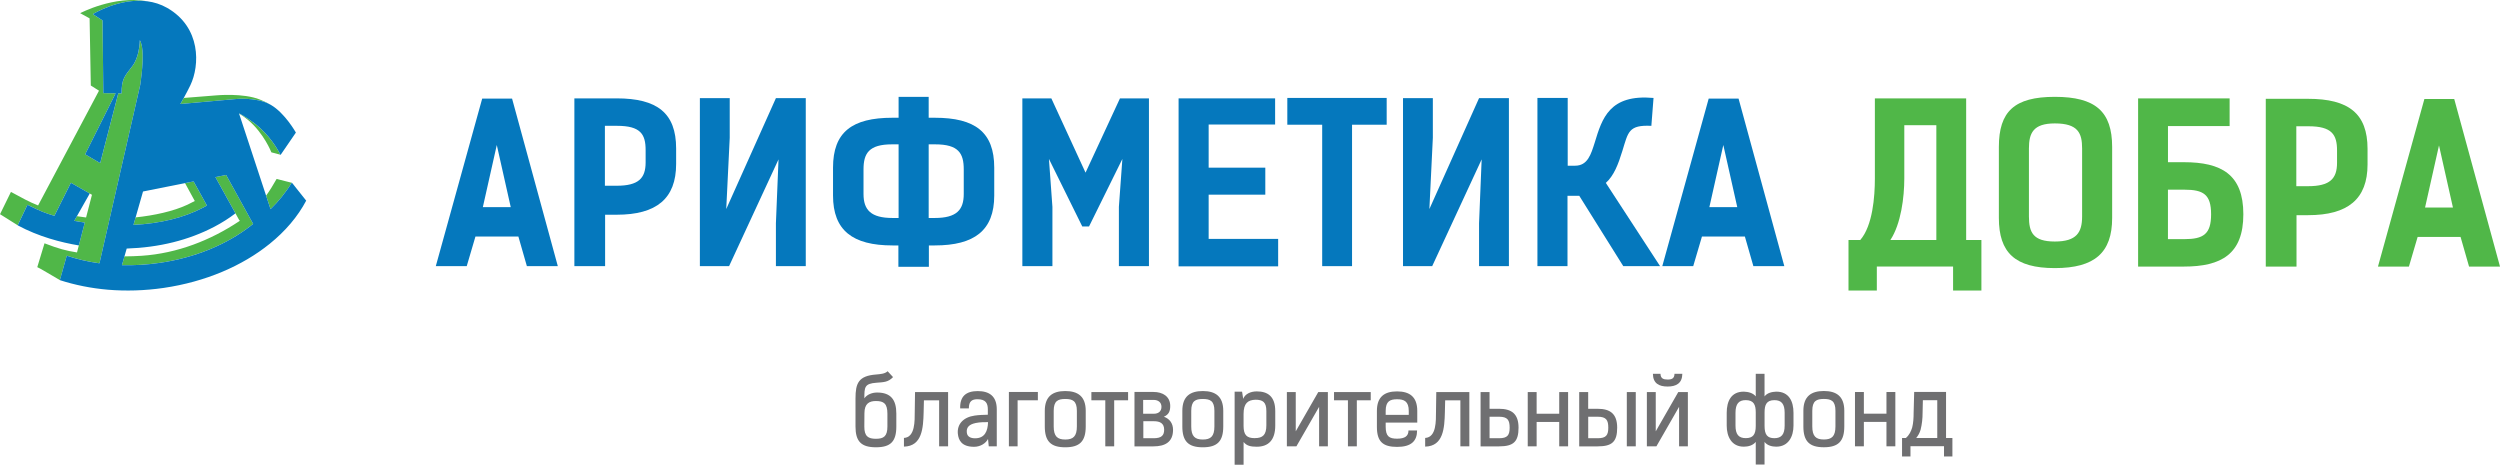 <?xml version="1.0" encoding="UTF-8"?> <svg xmlns="http://www.w3.org/2000/svg" width="276" height="52" viewBox="0 0 276 52" fill="none"><path d="M56.385 22.864L54.846 16.008L53.307 22.864H56.388H56.385ZM61.583 29.382H58.167L57.229 26.111H52.49L51.527 29.382H48.112L53.235 10.884H56.532L61.583 29.382Z" fill="#0578BD"></path><path d="M68.078 20.506C70.483 20.506 71.277 19.689 71.277 17.932V16.562C71.277 14.806 70.701 13.891 68.127 13.891H66.781V20.506H68.08H68.078ZM68.078 10.86C72.551 10.86 74.645 12.471 74.645 16.393V18.101C74.645 21.926 72.481 23.706 68.078 23.706H66.804V29.383H63.411V10.86H68.078Z" fill="#0578BD"></path><path d="M77.266 10.835H80.562V15.214L80.177 23.08L85.661 10.835H88.957V29.383H85.661V24.644L85.949 17.595L80.49 29.383H77.266V10.835Z" fill="#0578BD"></path><path d="M103.198 24.065C105.604 24.065 106.398 23.174 106.398 21.419V18.701C106.398 16.921 105.82 15.936 103.246 15.936H102.526V24.065H103.198ZM99.205 15.936H98.482C95.933 15.936 95.332 16.921 95.332 18.701V21.419C95.332 23.174 96.149 24.065 98.532 24.065H99.205V15.936ZM99.182 29.454V27.096H98.532C94.131 27.096 91.966 25.436 91.966 21.588V18.51C91.966 14.588 94.059 12.999 98.532 12.999H99.205V10.691H102.526V12.999H103.198C107.649 12.999 109.764 14.588 109.764 18.51V21.588C109.764 25.436 107.575 27.096 103.198 27.096H102.548V29.454H99.18H99.182Z" fill="#0578BD"></path><path d="M119.484 25.004L115.803 17.547L116.187 22.839V29.38H112.868V10.86H116.068L119.844 19.061L123.644 10.86H126.844V29.38H123.525V22.839L123.91 17.547L120.228 25.004H119.484Z" fill="#0578BD"></path><path d="M140.773 10.86V13.747H133.435V18.51H139.69V21.491H133.435V26.374H141.108V29.405H130.116V10.86H140.773Z" fill="#0578BD"></path><path d="M153.089 13.769H149.266V29.382H145.97V13.769H142.12V10.812H153.089V13.769Z" fill="#0578BD"></path><path d="M154.892 10.835H158.186V15.214L157.804 23.08L163.287 10.835H166.584V29.383H163.287V24.644L163.575 17.595L158.114 29.383H154.892V10.835Z" fill="#0578BD"></path><path d="M179.209 29.383L174.349 21.613H173.051V29.383H169.732V10.813H173.075V18.294H173.892C175.287 18.294 175.649 17.021 176.057 15.745C176.873 13.052 177.692 10.381 182.55 10.813L182.31 13.893C179.783 13.772 179.76 14.566 179.11 16.659C178.653 18.15 178.172 19.401 177.283 20.193L183.273 29.383H179.207H179.209Z" fill="#0578BD"></path><path d="M191.793 22.864L190.254 16.008L188.715 22.864H191.795H191.793ZM196.988 29.382H193.572L192.634 26.111H187.896L186.932 29.382H183.517L188.64 10.884H191.937L196.988 29.382Z" fill="#0578BD"></path><path d="M210.235 19.714C210.235 21.759 209.875 24.718 208.696 26.498H213.772V13.821H210.235V19.714ZM205.375 26.496C206.745 24.909 206.986 21.71 206.986 19.712V10.86H217.064V26.493H218.747V32.074H215.62V29.427H207.202V32.074H204.074V26.493H205.373L205.375 26.496Z" fill="#50B748"></path><path d="M229.865 23.899V16.393C229.865 14.71 229.43 13.625 226.856 13.625C224.451 13.625 223.994 14.707 223.994 16.393V23.899C223.994 25.654 224.451 26.664 226.856 26.664C229.262 26.664 229.865 25.654 229.865 23.899ZM220.675 24.065V16.224C220.675 12.304 222.383 10.691 226.856 10.691C231.329 10.691 233.181 12.302 233.181 16.224V24.065C233.181 27.89 231.257 29.598 226.856 29.598C222.455 29.598 220.675 27.89 220.675 24.065Z" fill="#50B748"></path><path d="M241.146 20.94H239.341V26.401H241.146C243.263 26.401 244.105 25.848 244.105 23.658C244.105 21.469 243.263 20.94 241.146 20.94ZM246.15 13.915H239.344V17.907H241.099C245.237 17.907 247.665 19.255 247.665 23.656C247.665 28.057 245.234 29.43 241.099 29.43H236.047V10.86H246.15V13.915Z" fill="#50B748"></path><path d="M254.809 20.555C257.214 20.555 258.009 19.736 258.009 17.981V16.611C258.009 14.856 257.433 13.94 254.858 13.94H253.513V20.555H254.811H254.809ZM254.809 10.909C259.282 10.909 261.377 12.52 261.377 16.442V18.15C261.377 21.975 259.212 23.755 254.809 23.755H253.535V29.432H250.142V10.909H254.809Z" fill="#50B748"></path><path d="M270.804 22.912L269.265 16.056L267.726 22.912H270.806H270.804ZM276 29.43H272.584L271.646 26.158H266.907L265.944 29.43H262.528L267.652 10.932H270.948L276 29.43Z" fill="#50B748"></path><g clip-path="url(#clip0_7_2030)"><path d="M23.779 19.551L25.994 23.553L26.42 24.322L26.495 24.362C26.451 24.392 26.408 24.424 26.361 24.454C23.259 26.512 19.595 27.972 15.634 28.239C15.023 28.279 14.379 28.301 13.739 28.304L13.462 29.275C14.803 29.309 16.191 29.23 17.598 29.024C21.597 28.448 25.085 26.947 27.63 24.968C27.711 24.905 27.793 24.844 27.872 24.78C27.901 24.758 27.921 24.739 27.947 24.716L24.965 19.314L23.778 19.55L23.779 19.551ZM30.537 19.756C30.152 20.436 29.782 21.041 29.378 21.601L29.869 23.093C30.706 22.278 31.493 21.337 32.207 20.177L30.538 19.756H30.537ZM15.745 6.81C15.838 4.948 15.437 4.437 15.437 4.437C15.437 4.437 15.439 5.028 15.279 5.739C15.162 6.266 14.955 6.858 14.594 7.324C13.75 8.413 13.423 8.717 13.423 10.311L13.059 10.306L11.06 18.006L9.398 17.038L12.766 10.301L11.408 10.28L11.323 2.257L10.252 1.562C10.252 1.562 13.189 -0.271 16.27 0.14C12.604 -0.538 8.852 1.455 8.852 1.455L9.892 2.028L10.025 9.441L10.929 10.012L4.206 22.681C3.201 22.287 2.43 21.846 1.209 21.187L0 23.653C0.012 23.658 0.023 23.662 0.035 23.666L1.953 24.871L3.031 22.61C4.481 23.321 4.894 23.5 6.004 23.825L6.028 23.776H6.029L7.827 20.179L9.906 21.365L10.153 21.505L9.503 24.01C9.129 23.968 8.801 23.922 8.489 23.868L8.198 24.382C8.577 24.456 8.963 24.522 9.355 24.578L8.703 27.093L8.5 27.87C7.255 27.67 6.486 27.465 4.914 26.861L4.116 29.492C4.269 29.572 4.413 29.647 4.552 29.718L6.612 30.924L7.373 28.229C8.495 28.605 9.705 28.892 10.983 29.068L15.491 9.342C15.604 8.595 15.7 7.736 15.745 6.81ZM14.972 24.001L14.735 24.828C17.637 24.684 20.277 24.051 22.402 22.934C22.554 22.854 22.702 22.774 22.846 22.692L21.374 20.029L20.427 20.218L21.505 22.191C21.248 22.332 20.978 22.467 20.697 22.598C19.125 23.331 17.031 23.784 14.971 24.001M29.851 11.551C29.627 11.411 29.267 11.219 28.705 10.993C26.857 10.245 23.885 10.528 23.885 10.528L20.288 10.814C20.161 11.046 20.034 11.271 19.911 11.484L25.941 10.942C25.941 10.942 28.291 10.673 29.851 11.552M28.804 14.216C27.964 13.431 27.032 12.859 26.384 12.508L26.396 12.547C26.652 12.697 26.991 12.917 27.351 13.217C29.135 14.694 29.959 16.818 29.959 16.818L30.954 17.079C30.846 16.854 30.151 15.481 28.804 14.216ZM31.011 17.052L30.986 17.087L31.007 17.093L31.011 17.052Z" fill="#50B748"></path><path d="M27.872 24.781C27.793 24.845 27.711 24.907 27.63 24.97C25.085 26.948 21.598 28.449 17.598 29.026C16.191 29.231 14.803 29.31 13.462 29.277L13.74 28.305L13.988 27.441C17.559 27.323 20.828 26.521 23.672 25.028C24.504 24.591 25.282 24.098 25.994 23.554L23.78 19.552L24.966 19.316L27.948 24.718C27.922 24.741 27.902 24.761 27.873 24.782M14.972 24.001L15.79 21.141L20.428 20.217L21.375 20.029L22.846 22.692C22.702 22.773 22.555 22.854 22.402 22.934C20.278 24.05 17.637 24.683 14.735 24.828L14.972 24.001ZM32.22 20.155C32.215 20.163 32.211 20.17 32.206 20.177C31.492 21.337 30.705 22.277 29.868 23.093L29.377 21.601L26.397 12.548L26.384 12.509C27.033 12.859 27.965 13.431 28.805 14.217C30.152 15.48 30.846 16.854 30.954 17.079C30.965 17.1 30.97 17.112 30.97 17.112L30.986 17.088L31.011 17.053L32.666 14.636C32.666 14.636 31.459 12.478 29.892 11.574C29.878 11.566 29.864 11.559 29.851 11.552C28.289 10.674 25.939 10.942 25.939 10.942L19.91 11.483C20.033 11.27 20.16 11.046 20.287 10.814C20.532 10.371 20.78 9.9 21.014 9.416C22.066 7.231 22.211 3.015 18.451 0.868C17.74 0.463 17 0.239 16.268 0.142C13.188 -0.27 10.253 1.562 10.253 1.562L11.324 2.257L11.408 10.28L12.766 10.302L9.397 17.038L11.059 18.007L13.058 10.307L13.422 10.312C13.422 8.719 13.748 8.415 14.592 7.325C14.954 6.86 15.16 6.267 15.277 5.74C15.436 5.03 15.435 4.438 15.435 4.438C15.435 4.438 15.836 4.949 15.743 6.811C15.697 7.738 15.601 8.597 15.489 9.344L10.98 29.07C9.703 28.893 8.493 28.607 7.37 28.23L6.609 30.925V30.928C8.27 31.465 10.054 31.826 11.93 31.986C13.9 32.148 15.964 32.092 18.059 31.788C22.688 31.113 26.75 29.356 29.767 26.922C31.487 25.536 32.873 23.918 33.804 22.151L32.216 20.155H32.22ZM9.356 24.578C8.965 24.522 8.579 24.456 8.199 24.382L8.491 23.868L9.908 21.365L7.829 20.18L6.03 23.778L6.006 23.826C4.897 23.501 4.483 23.322 3.032 22.611L1.955 24.873L1.953 24.878C4.265 26.127 6.74 26.767 8.704 27.096L9.357 24.58L9.356 24.578Z" fill="#0578BD"></path></g><path d="M95.422 47.09C95.414 48.173 95.855 48.442 96.703 48.442C97.552 48.442 97.97 48.173 97.97 47.09V45.676C97.97 44.553 97.568 44.273 96.703 44.273C95.979 44.273 95.433 44.542 95.433 45.625L95.422 47.09ZM97.993 40.982L98.592 41.632C98.046 42.209 97.54 42.189 96.777 42.252C95.436 42.345 95.425 42.746 95.425 43.974C95.745 43.521 96.321 43.335 96.839 43.335C98.366 43.335 98.954 44.16 98.954 45.656V47.09C98.954 48.741 98.326 49.38 96.706 49.38C95.086 49.38 94.447 48.741 94.447 47.09V43.985C94.447 42.305 94.777 41.488 96.737 41.344C97.201 41.301 97.696 41.27 97.995 40.982" fill="#6F6F71"></path><path d="M99.792 48.349C101.059 48.278 100.977 46.42 100.988 45.481L101.02 43.284H104.67V49.276H103.68V44.2H102.001L101.97 45.49C101.927 47.243 101.814 49.265 99.795 49.307V48.349H99.792Z" fill="#6F6F71"></path><path d="M107.686 46.708C107.016 46.852 106.665 47.172 106.738 47.76C106.781 48.235 107.202 48.388 107.646 48.388C108.729 48.388 109.049 47.593 109.08 46.604C108.8 46.604 108.203 46.592 107.686 46.705M110.047 49.276H109.159L109.077 48.461C108.862 48.905 108.271 49.327 107.542 49.327C106.159 49.327 105.819 48.594 105.746 47.882C105.644 46.819 106.365 46.055 107.604 45.88C108.079 45.809 108.585 45.798 109.057 45.786V45.198C109.057 44.517 108.82 44.075 107.912 44.075C107.344 44.075 106.953 44.271 106.962 45.085H106.003C105.961 43.745 106.662 43.176 107.94 43.176C109.218 43.176 110.044 43.733 110.044 45.198V49.273L110.047 49.276Z" fill="#6F6F71"></path><path d="M111.381 49.276V43.273H114.58V44.192H112.343V49.276H111.381Z" fill="#6F6F71"></path><path d="M118.886 47.079V45.357C118.886 44.262 118.422 44.047 117.607 44.047C116.793 44.047 116.329 44.265 116.329 45.357V47.079C116.329 48.173 116.734 48.524 117.607 48.524C118.481 48.524 118.886 48.173 118.886 47.079ZM115.345 47.079V45.357C115.345 43.759 116.211 43.171 117.605 43.171C118.999 43.171 119.864 43.759 119.864 45.357V47.079C119.864 48.719 119.202 49.381 117.605 49.381C116.007 49.381 115.345 48.719 115.345 47.079Z" fill="#6F6F71"></path><path d="M124.541 43.284V44.192H123.006V49.276H122.025V44.192H120.489V43.284H124.541Z" fill="#6F6F71"></path><path d="M127.378 48.38C128.255 48.38 128.523 48.041 128.523 47.441C128.523 46.72 128.048 46.502 127.389 46.502H126.224V48.38H127.378ZM126.204 44.15V45.677H127.381C127.898 45.677 128.226 45.408 128.226 44.913C128.226 44.418 127.864 44.15 127.361 44.15H126.204ZM125.243 43.273H127.358C128.339 43.273 129.193 43.748 129.193 44.82C129.193 45.388 129.038 45.77 128.492 46.007C129.142 46.234 129.504 46.76 129.504 47.453C129.504 48.804 128.617 49.279 127.35 49.279H125.246V43.276L125.243 43.273Z" fill="#6F6F71"></path><path d="M134.07 47.079V45.357C134.07 44.262 133.606 44.047 132.792 44.047C131.977 44.047 131.514 44.265 131.514 45.357V47.079C131.514 48.173 131.918 48.524 132.792 48.524C133.666 48.524 134.07 48.173 134.07 47.079ZM130.53 47.079V45.357C130.53 43.759 131.395 43.171 132.789 43.171C134.183 43.171 135.048 43.759 135.048 45.357V47.079C135.048 48.719 134.387 49.381 132.789 49.381C131.191 49.381 130.53 48.719 130.53 47.079Z" fill="#6F6F71"></path><path d="M138.528 48.368C139.405 48.368 139.806 48.017 139.806 46.954V45.376C139.806 44.386 139.405 44.129 138.599 44.129C137.765 44.16 137.29 44.519 137.29 45.707V47.008C137.29 48.04 137.651 48.371 138.528 48.371M136.3 43.241H137.126L137.25 44.036C137.437 43.51 138.045 43.21 138.746 43.21C139.953 43.21 140.788 43.756 140.788 45.387V46.977C140.788 48.605 140.016 49.318 138.746 49.318C138.095 49.318 137.623 49.225 137.292 48.792V51.309H136.303V43.241H136.3Z" fill="#6F6F71"></path><path d="M145.537 43.284H146.597V49.276H145.63V44.913L143.122 49.276H142.07V43.284H143.051V47.616L145.537 43.284Z" fill="#6F6F71"></path><path d="M151.329 43.284V44.192H149.793V49.276H148.812V44.192H147.276V43.284H151.329Z" fill="#6F6F71"></path><path d="M152.979 45.8H155.527V45.368C155.527 44.304 155.013 44.078 154.238 44.078C153.463 44.078 152.979 44.293 152.979 45.368V45.8ZM156.446 47.522C156.446 48.687 155.807 49.338 154.238 49.338C152.668 49.338 152.01 48.75 152.01 47.129V45.365C152.01 43.787 152.866 43.21 154.238 43.21C155.609 43.21 156.466 43.798 156.466 45.365V46.654H152.979V47.109C152.979 48.181 153.373 48.43 154.238 48.43C155.103 48.43 155.496 48.142 155.496 47.522H156.446Z" fill="#6F6F71"></path><path d="M157.338 48.349C158.605 48.278 158.522 46.42 158.534 45.481L158.565 43.284H162.216V49.276H161.226V44.2H159.546L159.515 45.49C159.473 47.243 159.36 49.265 157.338 49.307V48.349Z" fill="#6F6F71"></path><path d="M165.5 48.38C166.428 48.38 166.665 48.04 166.665 47.214C166.665 46.389 166.45 46.007 165.5 46.007H164.448V48.38H165.5ZM164.448 45.13H165.5C166.86 45.13 167.647 45.676 167.647 47.214C167.647 48.753 167.101 49.279 165.5 49.279H163.456V43.287H164.446V45.133L164.448 45.13Z" fill="#6F6F71"></path><path d="M169.644 45.676H172.138V43.284H173.119V49.276H172.138V46.584H169.644V49.276H168.662V43.284H169.644V45.676Z" fill="#6F6F71"></path><path d="M179.6 43.284H180.589V49.276H179.6V43.284ZM176.39 48.38C177.317 48.38 177.555 48.041 177.555 47.215C177.555 46.389 177.337 46.007 176.39 46.007H175.338V48.38H176.39ZM175.338 45.131H176.39C177.753 45.131 178.536 45.676 178.536 47.215C178.536 48.753 177.991 49.279 176.39 49.279H174.345V43.287H175.335V45.134L175.338 45.131Z" fill="#6F6F71"></path><path d="M182.481 41.271H183.318C183.33 41.788 183.649 41.902 184.102 41.902C184.554 41.902 184.854 41.788 184.865 41.271H185.73C185.711 42.323 185.049 42.674 184.102 42.674C183.154 42.674 182.493 42.323 182.481 41.271ZM185.278 43.284H186.341V49.276H185.371V44.913L182.866 49.276H181.814V43.284H182.795V47.617L185.281 43.284H185.278Z" fill="#6F6F71"></path><path d="M197.025 46.982V45.58C197.025 44.59 196.675 44.177 195.891 44.177C195.015 44.177 194.808 44.703 194.808 45.529V47.036C194.808 47.994 195.119 48.376 195.891 48.376C196.663 48.376 197.025 47.963 197.025 46.985M193.835 47.033V45.526C193.835 44.7 193.62 44.174 192.733 44.174C191.958 44.174 191.599 44.587 191.599 45.577V46.979C191.599 47.961 191.949 48.37 192.733 48.37C193.516 48.37 193.835 47.989 193.835 47.03M193.835 51.283V48.786C193.524 49.179 193.001 49.312 192.526 49.312C191.163 49.324 190.629 48.19 190.629 46.991V45.568C190.629 44.31 191.112 43.227 192.526 43.238C193.001 43.258 193.527 43.371 193.835 43.764V41.267H194.805V43.764C195.094 43.371 195.62 43.258 196.084 43.238C197.506 43.227 198.001 44.31 198.001 45.568V46.991C198.001 48.187 197.444 49.321 196.084 49.312C195.62 49.312 195.094 49.179 194.805 48.786V51.283H193.835Z" fill="#6F6F71"></path><path d="M202.633 47.075V45.353C202.633 44.259 202.169 44.044 201.355 44.044C200.54 44.044 200.077 44.262 200.077 45.353V47.075C200.077 48.17 200.481 48.52 201.355 48.52C202.229 48.52 202.633 48.17 202.633 47.075ZM199.093 47.075V45.353C199.093 43.756 199.958 43.167 201.352 43.167C202.746 43.167 203.611 43.756 203.611 45.353V47.075C203.611 48.716 202.95 49.377 201.352 49.377C199.754 49.377 199.093 48.716 199.093 47.075Z" fill="#6F6F71"></path><path d="M205.771 45.67H208.265V43.278H209.246V49.273H208.265V46.578H205.771V49.273H204.79V43.278H205.771V45.67Z" fill="#6F6F71"></path><path d="M213.874 48.353V44.185H212.285L212.254 45.588C212.254 46.196 212.191 46.815 212.036 47.434C211.934 47.796 211.767 48.085 211.552 48.353H213.874ZM210.407 48.353C210.777 48.042 210.975 47.63 211.108 47.188C211.233 46.694 211.264 46.117 211.264 45.591L211.326 43.269H214.844V48.353H215.545V50.395H214.618V49.261H210.916V50.395H209.986V48.353H210.41H210.407Z" fill="#6F6F71"></path><defs><clipPath id="clip0_7_2030"><rect width="33.807" height="32.074" fill="white"></rect></clipPath></defs></svg> 
